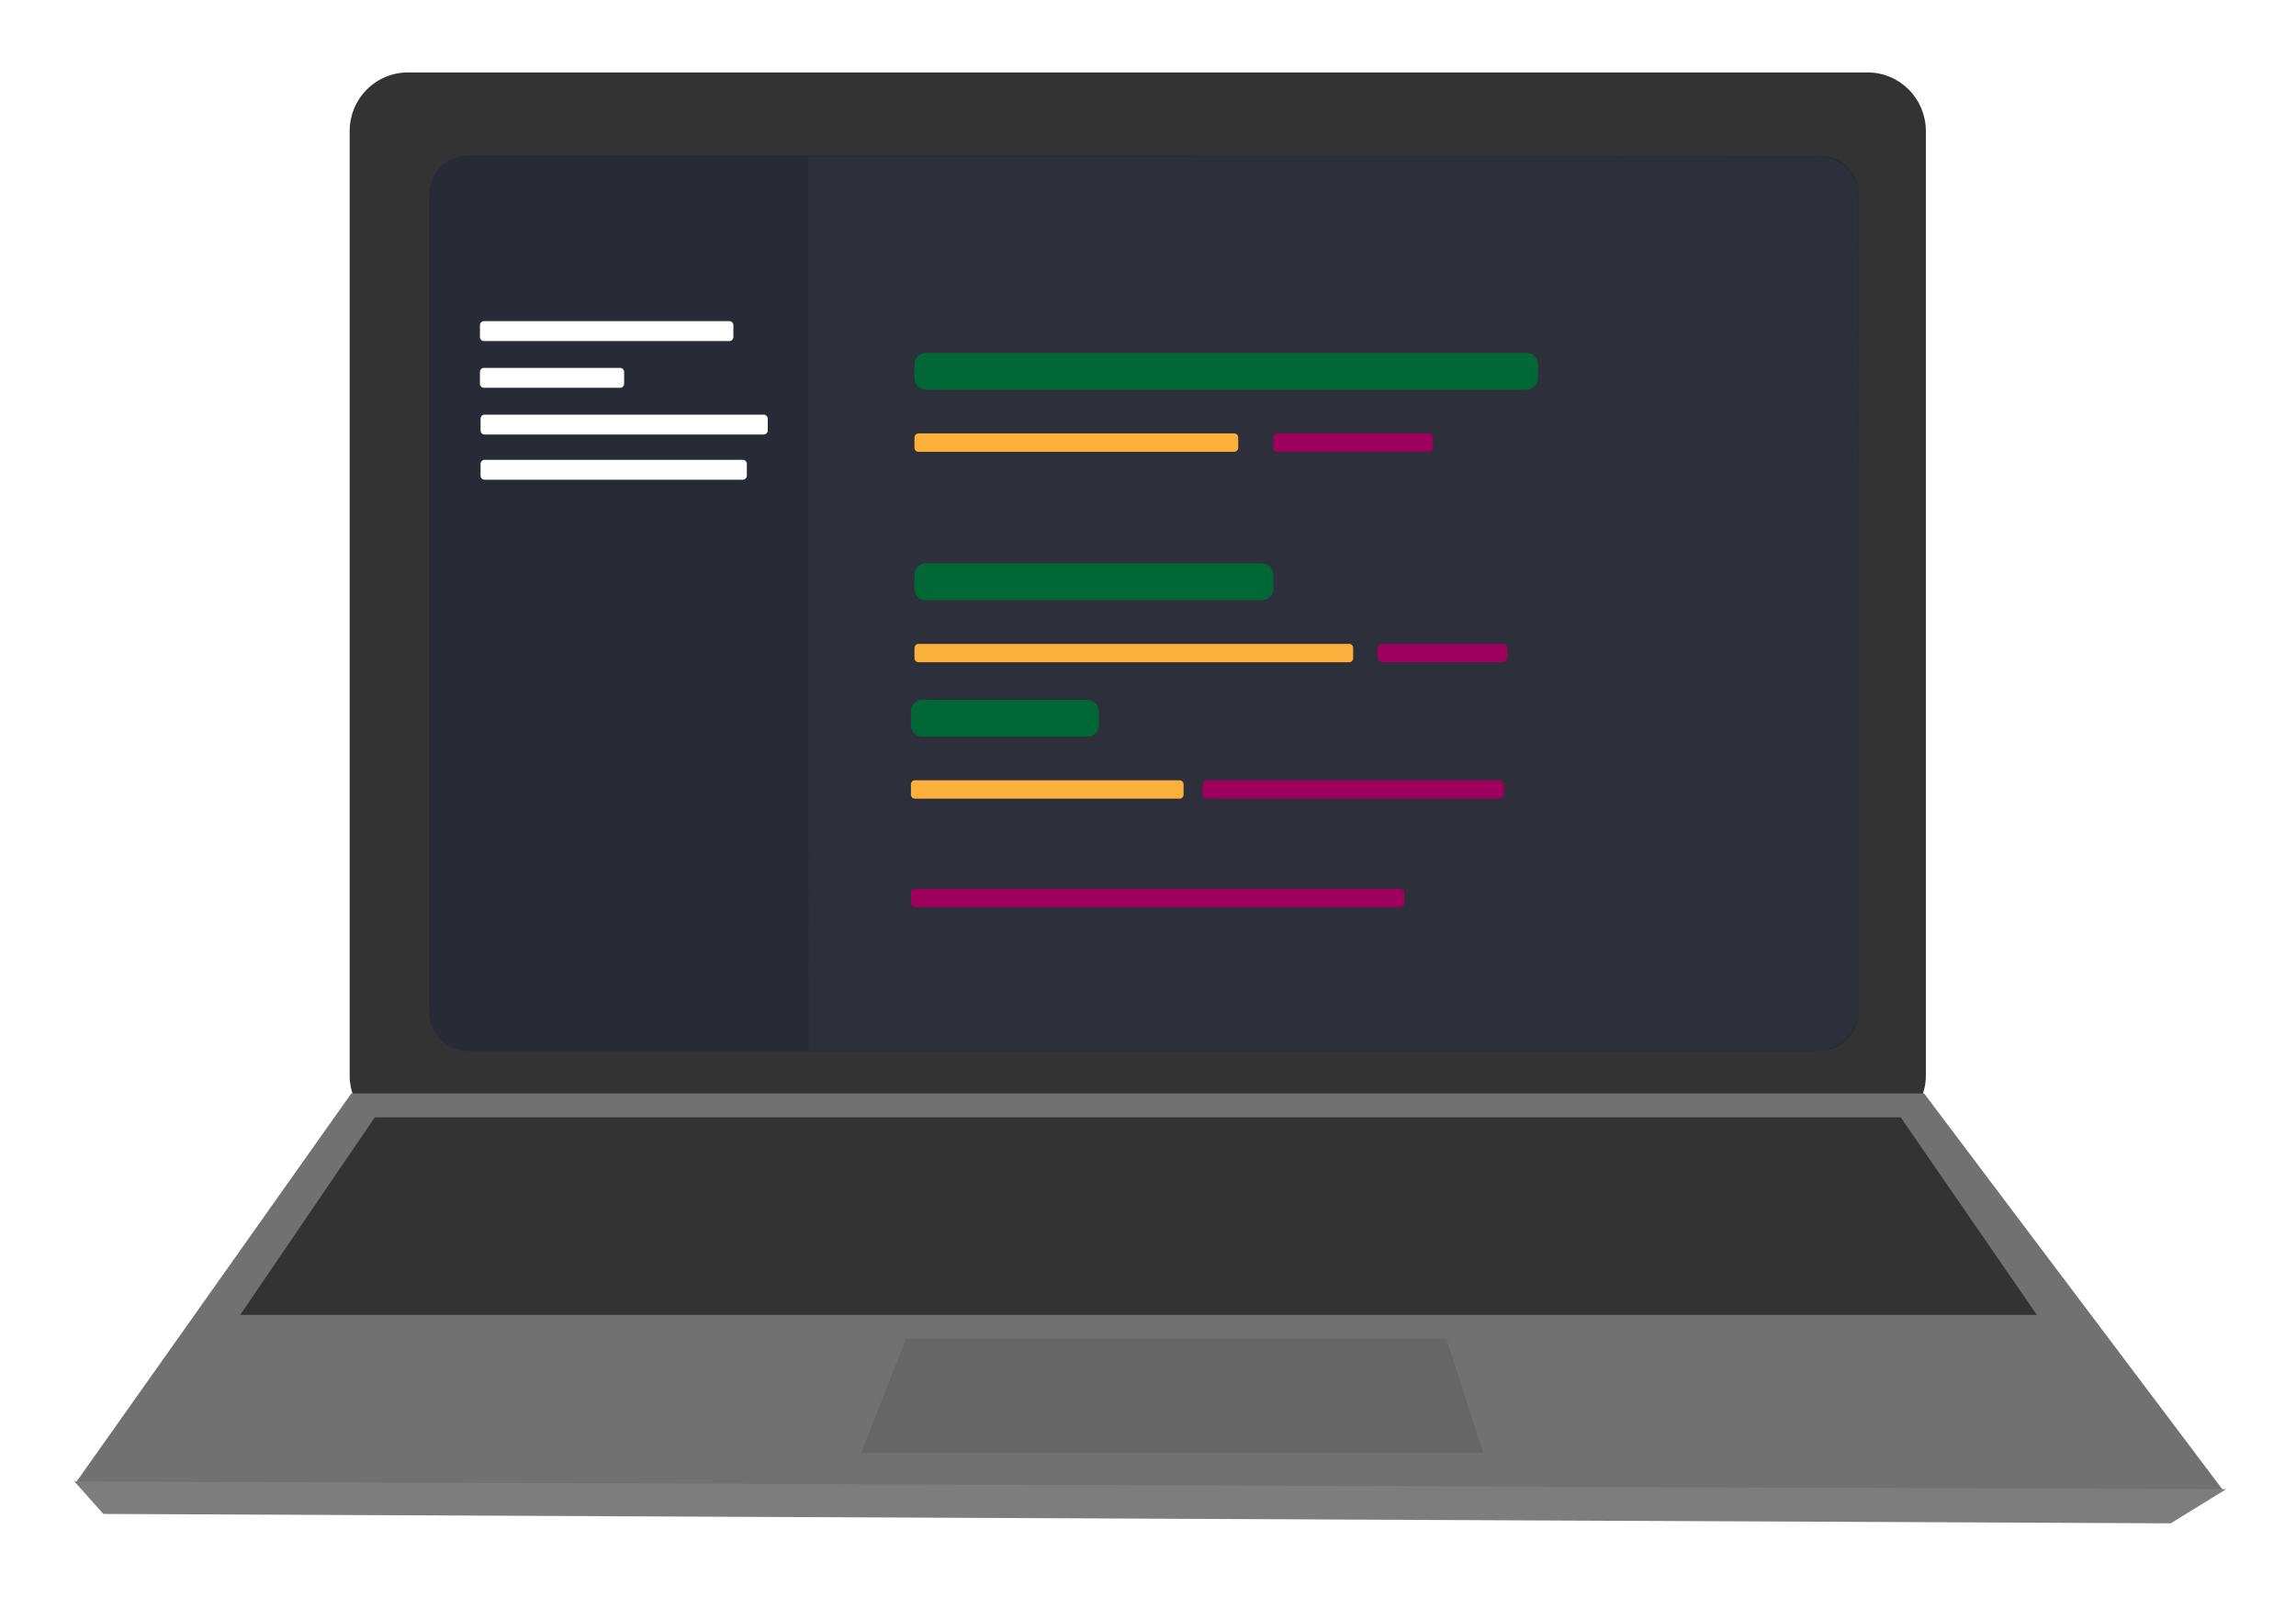 <svg width="335" height="233" viewBox="0 0 335 233" fill="none" xmlns="http://www.w3.org/2000/svg">
<g filter="url(#filter0_d)">
<path d="M272.506 11.069H59.505C55.093 11.069 51.517 14.675 51.517 19.123V156.916C51.517 161.364 55.093 164.97 59.505 164.97H272.506C276.918 164.97 280.494 161.364 280.494 156.916V19.123C280.494 14.675 276.918 11.069 272.506 11.069Z" fill="#333333" stroke="#333333" stroke-miterlimit="10"/>
<path d="M280.489 160.048H51.517L11.969 215.921L323.427 217.043L280.489 160.048Z" fill="#717171" stroke="#717171" stroke-miterlimit="10"/>
<path d="M323.056 217.79L11.969 216.669L15.306 220.407L316.582 221.775L323.056 217.79Z" fill="#7D7D7D" stroke="#7D7D7D" stroke-miterlimit="10"/>
<path d="M215.703 211.496H126.362L132.575 195.837H210.676L215.703 211.496Z" fill="#666666" stroke="#666666" stroke-miterlimit="10"/>
<path d="M277.057 163.529H54.949L35.986 191.365H296.243L277.057 163.529Z" fill="#333333" stroke="#333333" stroke-miterlimit="10"/>
<path d="M265.533 22.703H68.255C65.138 22.703 62.612 25.25 62.612 28.393V147.652C62.612 150.794 65.138 153.341 68.255 153.341H265.533C268.649 153.341 271.176 150.794 271.176 147.652V28.393C271.176 25.25 268.649 22.703 265.533 22.703Z" fill="#282A36"/>
<path d="M117.892 22.745L264.699 22.661C268.255 22.661 271.134 25.365 271.139 28.7L271.206 147.255C271.206 150.59 268.328 153.294 264.771 153.299L117.97 153.382" fill="#2D2F3A"/>
<path d="M222.729 51.498H135.086C134.168 51.498 133.424 52.249 133.424 53.174V55.194C133.424 56.119 134.168 56.869 135.086 56.869H222.729C223.646 56.869 224.39 56.119 224.39 55.194V53.174C224.39 52.249 223.646 51.498 222.729 51.498Z" fill="#006837"/>
<path d="M134.009 63.243H180.085C180.161 63.243 180.236 63.258 180.307 63.287C180.377 63.317 180.441 63.36 180.495 63.414C180.549 63.468 180.591 63.533 180.621 63.603C180.65 63.675 180.665 63.751 180.665 63.827V65.336C180.665 65.492 180.603 65.642 180.493 65.753C180.384 65.863 180.235 65.925 180.08 65.925H134.004C133.928 65.925 133.852 65.91 133.782 65.881C133.711 65.852 133.647 65.808 133.594 65.754C133.54 65.7 133.497 65.635 133.468 65.565C133.439 65.494 133.424 65.418 133.424 65.341V63.833C133.424 63.677 133.485 63.529 133.594 63.419C133.702 63.309 133.85 63.248 134.004 63.248L134.009 63.243Z" fill="#FBB03B"/>
<path d="M208.502 63.243H186.365C186.045 63.243 185.785 63.504 185.785 63.827V65.341C185.785 65.664 186.045 65.925 186.365 65.925H208.502C208.822 65.925 209.082 65.664 209.082 65.341V63.827C209.082 63.504 208.822 63.243 208.502 63.243Z" fill="#9E005D"/>
<path d="M184.123 82.205H135.086C134.168 82.205 133.424 82.955 133.424 83.88V85.9C133.424 86.826 134.168 87.576 135.086 87.576H184.123C185.041 87.576 185.785 86.826 185.785 85.9V83.88C185.785 82.955 185.041 82.205 184.123 82.205Z" fill="#006837"/>
<path d="M134.009 93.948H196.854C197.007 93.948 197.155 94.01 197.264 94.12C197.372 94.229 197.434 94.378 197.434 94.533V96.041C197.434 96.198 197.372 96.348 197.262 96.459C197.152 96.569 197.004 96.631 196.848 96.631H134.009C133.855 96.631 133.708 96.57 133.599 96.46C133.49 96.35 133.429 96.202 133.429 96.047V94.538C133.429 94.383 133.49 94.235 133.599 94.125C133.708 94.015 133.855 93.954 134.009 93.954V93.948Z" fill="#FBB03B"/>
<path d="M219.26 93.948H201.678C201.295 93.948 200.985 94.262 200.985 94.648V95.932C200.985 96.318 201.295 96.631 201.678 96.631H219.26C219.643 96.631 219.953 96.318 219.953 95.932V94.648C219.953 94.262 219.643 93.948 219.26 93.948Z" fill="#9E005D"/>
<path d="M158.657 102.112H134.568C133.65 102.112 132.906 102.862 132.906 103.787V105.807C132.906 106.733 133.65 107.483 134.568 107.483H158.657C159.575 107.483 160.319 106.733 160.319 105.807V103.787C160.319 102.862 159.575 102.112 158.657 102.112Z" fill="#006837"/>
<path d="M133.492 113.855H172.113C172.267 113.855 172.414 113.917 172.523 114.027C172.632 114.136 172.693 114.285 172.693 114.44V115.948C172.693 116.105 172.631 116.255 172.521 116.366C172.412 116.476 172.263 116.538 172.108 116.538H133.492C133.338 116.538 133.19 116.477 133.082 116.367C132.973 116.257 132.912 116.109 132.912 115.954V114.445C132.911 114.368 132.926 114.291 132.955 114.22C132.983 114.148 133.026 114.083 133.08 114.029C133.134 113.974 133.198 113.93 133.269 113.9C133.339 113.871 133.415 113.855 133.492 113.855Z" fill="#FBB03B"/>
<path d="M218.814 113.855H176.098C175.752 113.855 175.472 114.138 175.472 114.487V115.907C175.472 116.256 175.752 116.538 176.098 116.538H218.814C219.16 116.538 219.441 116.256 219.441 115.907V114.487C219.441 114.138 219.16 113.855 218.814 113.855Z" fill="#9E005D"/>
<path d="M204.277 129.702H133.532C133.186 129.702 132.906 129.985 132.906 130.334V131.753C132.906 132.102 133.186 132.385 133.532 132.385H204.277C204.623 132.385 204.904 132.102 204.904 131.753V130.334C204.904 129.985 204.623 129.702 204.277 129.702Z" fill="#9E005D"/>
<path d="M106.415 46.859H70.616C70.29 46.859 70.026 47.125 70.026 47.454V49.171C70.026 49.5 70.29 49.766 70.616 49.766H106.415C106.741 49.766 107.006 49.5 107.006 49.171V47.454C107.006 47.125 106.741 46.859 106.415 46.859Z" fill="white"/>
<path d="M90.475 53.68H70.615C70.289 53.68 70.025 53.947 70.025 54.275V55.993C70.025 56.321 70.289 56.588 70.615 56.588H90.475C90.801 56.588 91.065 56.321 91.065 55.993V54.275C91.065 53.947 90.801 53.68 90.475 53.68Z" fill="white"/>
<path d="M111.427 60.502H70.709C70.383 60.502 70.119 60.769 70.119 61.097V62.814C70.119 63.143 70.383 63.409 70.709 63.409H111.427C111.753 63.409 112.017 63.143 112.017 62.814V61.097C112.017 60.769 111.753 60.502 111.427 60.502Z" fill="white"/>
<path d="M108.378 67.094H70.709C70.383 67.094 70.119 67.361 70.119 67.689V69.406C70.119 69.735 70.383 70.001 70.709 70.001H108.378C108.704 70.001 108.968 69.735 108.968 69.406V67.689C108.968 67.361 108.704 67.094 108.378 67.094Z" fill="white"/>
</g>
<defs>
<filter id="filter0_d" x="0.849" y="0.569" width="333.964" height="231.707" filterUnits="userSpaceOnUse" color-interpolation-filters="sRGB">
<feFlood flood-opacity="0" result="BackgroundImageFix"/>
<feColorMatrix in="SourceAlpha" type="matrix" values="0 0 0 0 0 0 0 0 0 0 0 0 0 0 0 0 0 0 127 0"/>
<feOffset/>
<feGaussianBlur stdDeviation="5"/>
<feColorMatrix type="matrix" values="0 0 0 0 0 0 0 0 0 0 0 0 0 0 0 0 0 0 0.25 0"/>
<feBlend mode="normal" in2="BackgroundImageFix" result="effect1_dropShadow"/>
<feBlend mode="normal" in="SourceGraphic" in2="effect1_dropShadow" result="shape"/>
</filter>
</defs>
</svg>

